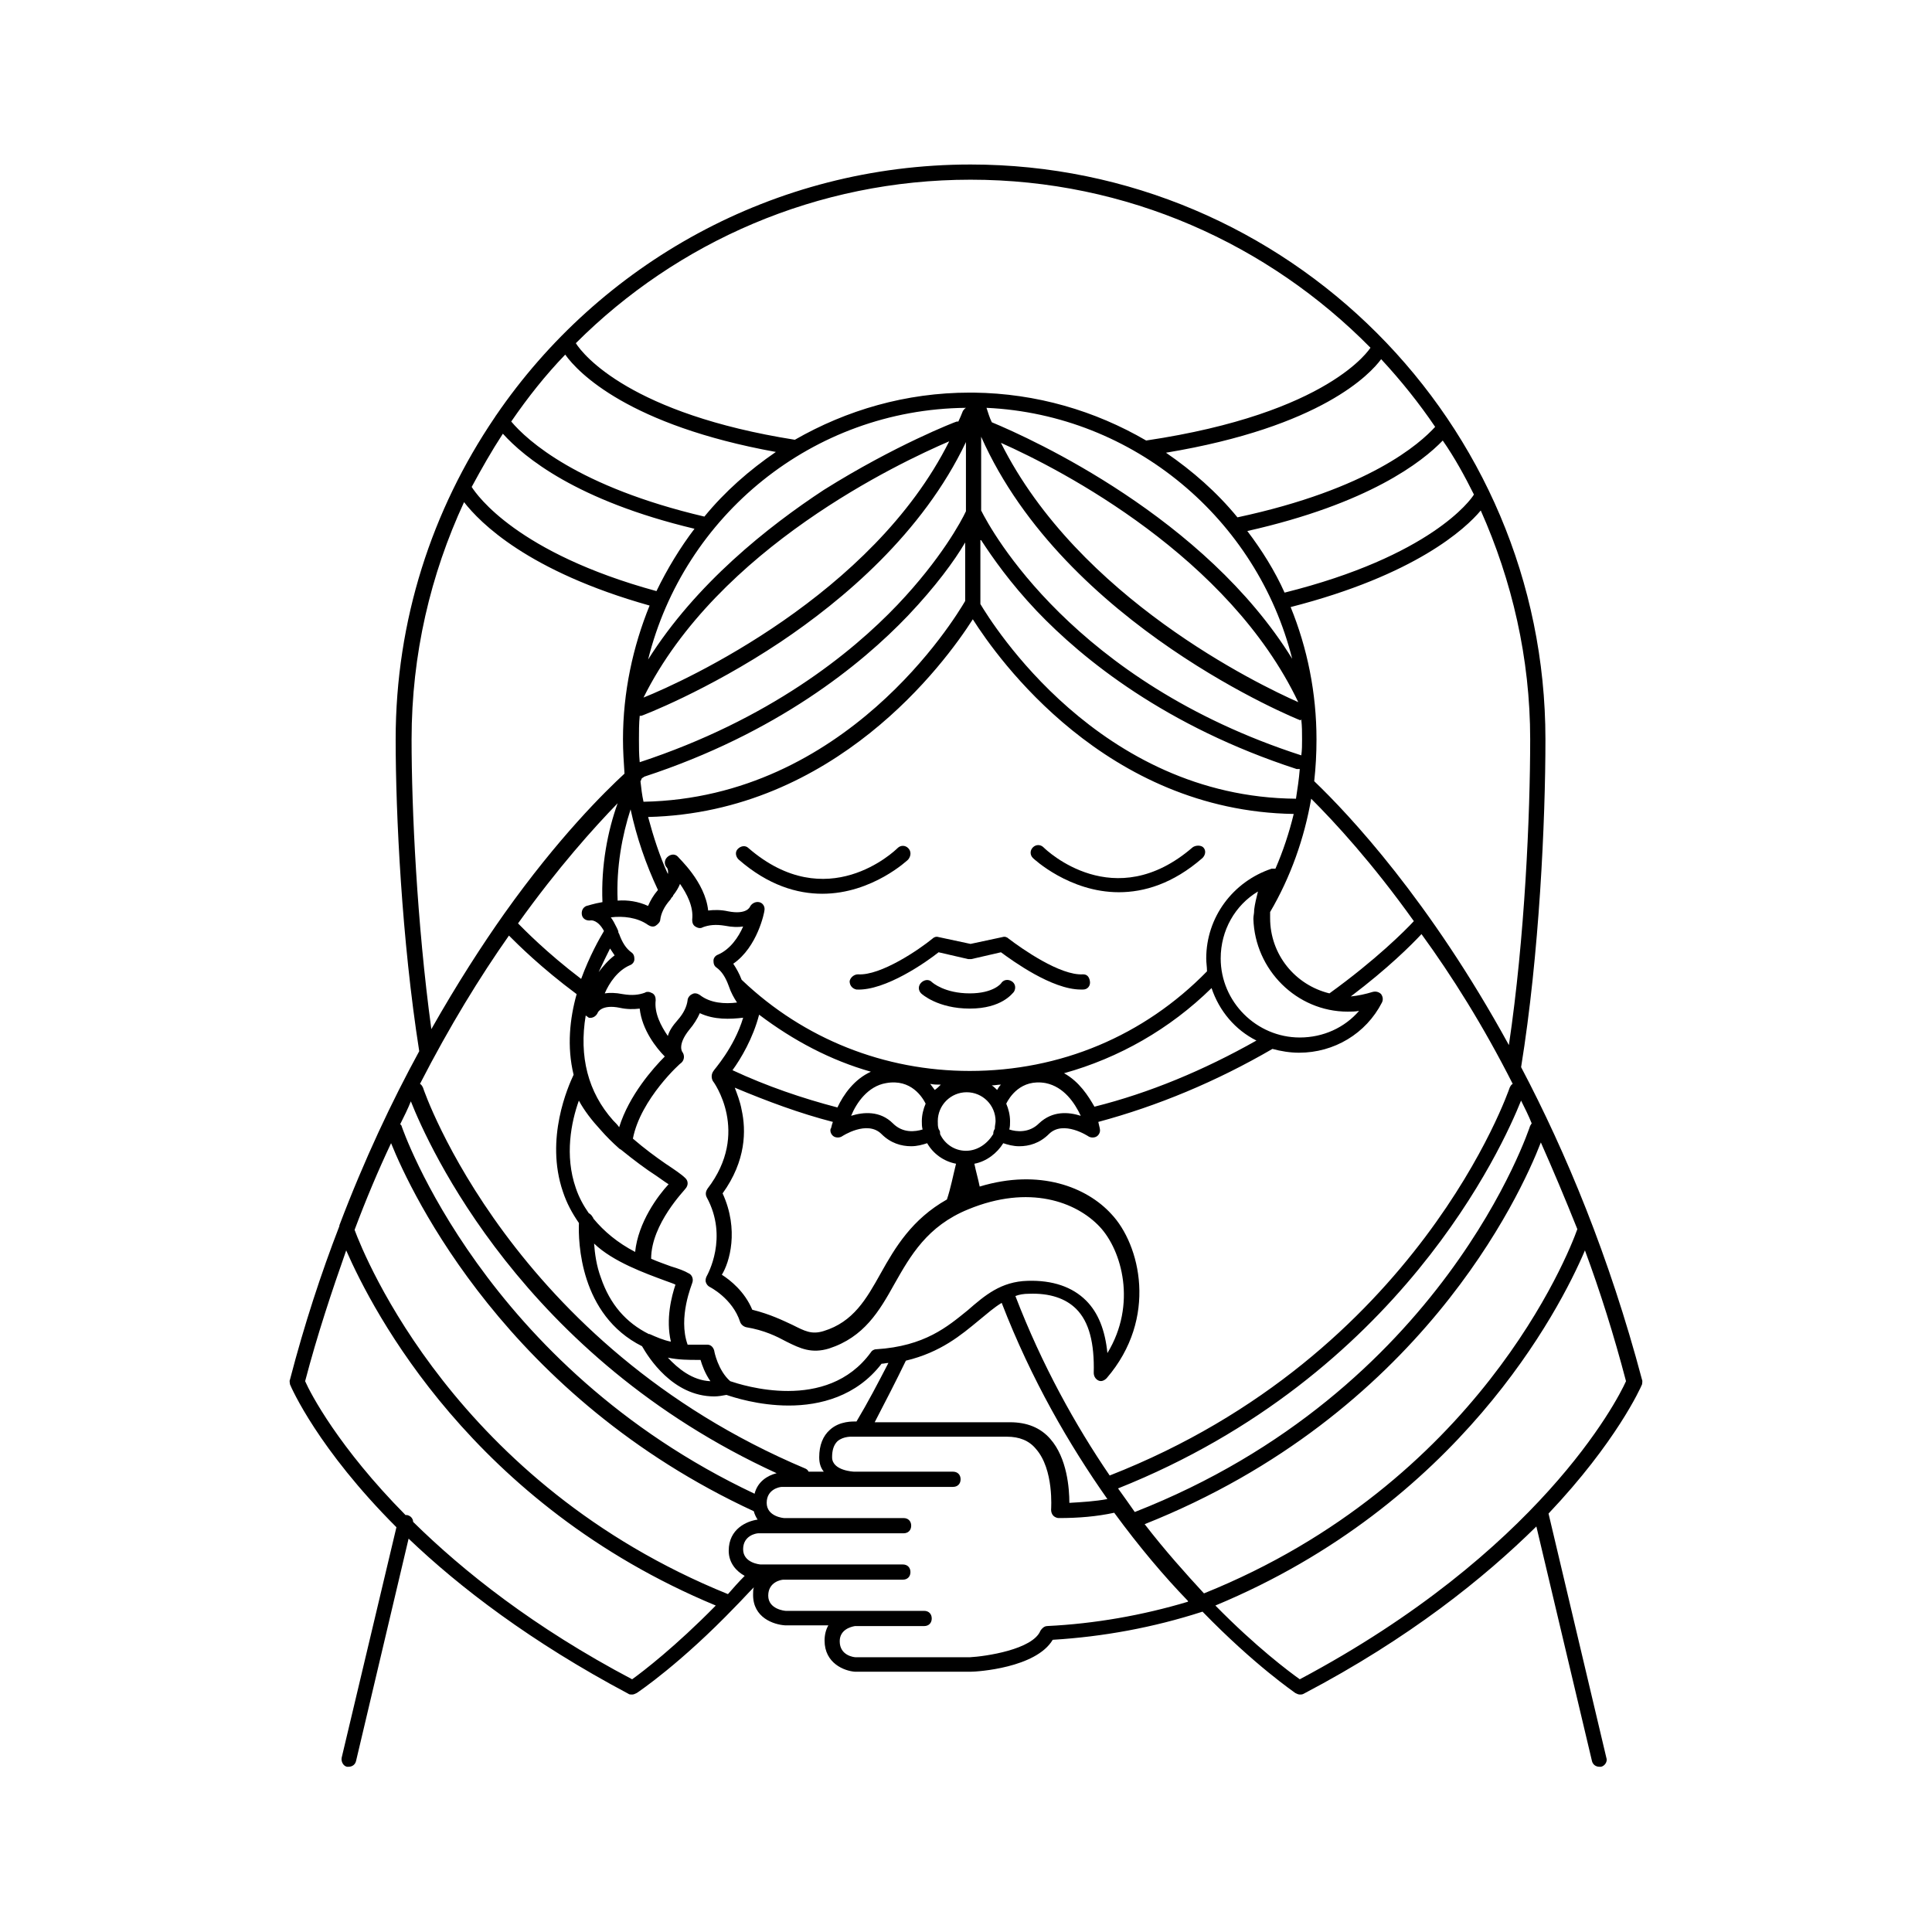 <?xml version="1.0" encoding="UTF-8"?>
<!-- Uploaded to: SVG Repo, www.svgrepo.com, Generator: SVG Repo Mixer Tools -->
<svg fill="#000000" width="800px" height="800px" version="1.1" viewBox="144 144 512 512" xmlns="http://www.w3.org/2000/svg">
 <g>
  <path d="m460.05 368.56c-20.758 17.938-38.691 0.805-39.5 0-0.805-0.805-2.016-0.805-2.82 0-0.805 0.805-0.805 2.016 0 2.82 0.203 0.203 9.672 9.07 22.773 9.07 6.648 0 14.309-2.215 22.168-9.07 0.805-0.805 1.008-2.016 0.203-2.82-0.605-0.605-2.016-0.605-2.824 0z"/>
  <path d="m384.68 368.76c-0.805-0.805-2.016-0.805-2.82 0-0.805 0.805-18.742 17.938-39.5 0-0.805-0.805-2.016-0.605-2.82 0.203-0.805 0.805-0.605 2.016 0.203 2.82 7.859 6.852 15.516 9.07 22.168 9.07 13.301 0 22.773-9.07 22.773-9.07 0.801-1.008 0.801-2.215-0.004-3.023z"/>
  <path d="m431.03 402.21c-6.047 0.402-16.324-6.852-19.75-9.473-0.402-0.402-1.008-0.605-1.613-0.402l-8.465 1.812-8.465-1.812c-0.605-0.203-1.211 0-1.613 0.402-3.426 2.82-13.703 9.875-19.75 9.473-1.008 0-2.016 0.805-2.215 1.812 0 1.211 0.805 2.016 1.812 2.215 7.656 0.402 18.742-7.457 21.766-9.875l7.859 1.812h0.805l7.859-1.812c3.023 2.215 13.504 9.875 21.16 9.875h0.605c1.211 0 2.016-1.008 1.812-2.215-0.195-1.207-0.801-1.812-1.809-1.812z"/>
  <path d="m412.09 404.03c-1.008-0.605-2.215-0.402-2.82 0.605 0 0-2.016 2.621-8.262 2.621-6.648 0-9.875-2.82-10.078-3.023-0.805-0.805-2.016-0.605-2.82 0.203-0.805 0.805-0.805 2.016 0 2.82 0.203 0.203 4.434 4.031 12.898 4.031 8.465 0 11.285-4.031 11.688-4.434 0.605-1.008 0.402-2.219-0.605-2.824z"/>
  <path d="m579.15 509.63c-8.664-32.648-20.152-60.254-32.043-82.828 4.836-29.824 6.449-65.293 6.449-86.855 0-84.035-68.316-152.35-152.35-152.35-52.195 0-98.344 26.398-125.75 66.504-0.203 0.203-0.203 0.402-0.402 0.605-16.523 24.383-26.199 53.605-26.199 85.246 0 19.75 1.613 53.203 6.246 82.625-7.254 13.301-14.508 28.617-21.16 46.148v0.203c-4.836 12.496-9.27 25.996-13.098 40.707-0.203 0.402 0 0.805 0 1.211 0.402 1.008 7.457 17.129 28.215 37.887l-14.508 61.062c-0.203 1.008 0.402 2.215 1.41 2.418h0.402c1.008 0 1.812-0.605 2.016-1.613l13.906-58.844c13.504 12.898 32.445 27.406 58.242 41.109 0.203 0.203 0.605 0.203 1.008 0.203s0.805-0.203 1.211-0.402c0.605-0.402 11.688-7.859 26.199-22.973 1.613-1.613 3.223-3.426 4.836-5.039-0.203 0.605-0.203 1.211-0.203 2.016 0 6.047 5.441 7.859 8.465 8.062h11.488c-0.605 1.008-1.008 2.418-1.008 4.031 0 6.047 5.238 8.062 8.062 8.262h30.633c1.812 0 17.332-1.008 21.766-8.465 13.301-0.805 26.602-3.223 39.699-7.457 13.906 14.309 24.383 21.363 24.586 21.562 0.402 0.203 0.805 0.402 1.211 0.402 0.402 0 0.605 0 1.008-0.203 28.012-14.711 47.762-30.633 61.668-44.336l14.711 62.07c0.203 1.008 1.008 1.613 2.016 1.613h0.402c1.008-0.203 1.812-1.41 1.41-2.418l-15.316-64.688c17.938-18.941 24.383-33.25 24.789-34.258-0.016-0.211 0.188-0.816-0.016-1.219zm-131.8 38.289c72.953-29.02 99.555-87.059 104.99-101.16 3.223 7.254 6.449 14.914 9.672 22.973-2.418 6.852-26.398 67.309-98.949 96.531-4.832-5.242-10.273-11.289-15.715-18.34zm-76.375-27.207c-0.805 0-4.434-0.203-7.055 2.215-1.812 1.613-2.82 4.031-2.82 7.254 0 1.613 0.402 2.82 1.211 3.828h-4.031c-0.203-0.402-0.402-0.605-0.805-0.805-77.988-32.848-101.16-100.16-101.37-100.96-0.203-0.402-0.402-0.805-0.805-1.008 7.859-15.316 15.922-28.414 23.578-39.297 2.418 2.418 8.465 8.465 17.938 15.516-1.812 6.449-2.621 13.906-0.805 21.363-1.41 3.023-7.656 16.93-2.82 31.035 1.008 3.023 2.418 5.644 4.231 8.262-0.203 4.836 0.203 24.383 16.727 32.648 1.613 2.82 8.062 13.301 19.145 13.301 1.008 0 2.215-0.203 3.223-0.402 1.812 0.605 8.465 2.82 16.523 2.82 8.262 0 17.938-2.418 24.586-11.082 0.605 0 1.211-0.203 1.812-0.203-2.824 5.445-5.445 10.48-8.465 15.52zm-29.625 40.91c-1.613 1.613-3.023 3.223-4.434 4.836-72.145-29.223-96.328-89.477-98.949-96.531 3.023-8.062 6.246-15.719 9.672-22.973 5.441 13.504 30.832 67.309 96.125 97.539 0.203 0.805 0.605 1.613 1.008 2.215-2.82 0.402-7.656 2.418-7.656 8.262 0.004 3.227 2.016 5.441 4.234 6.652zm2.621-21.766c-71.742-33.855-93.305-96.73-93.508-97.336 0-0.203-0.203-0.402-0.402-0.605 1.008-2.016 2.016-4.031 2.82-6.047 4.637 11.688 29.625 67.711 96.934 98.547-2.418 0.605-5.039 2.219-5.844 5.441zm-66.707-280.92c5.644 6.246 19.547 17.734 50.785 25.191-3.828 5.039-7.254 10.68-10.078 16.523-36.879-10.078-47.559-25.395-48.969-27.609 2.621-4.836 5.238-9.473 8.262-14.105zm16.527-20.961c3.426 4.836 16.93 18.742 55.82 25.797-7.055 4.836-13.504 10.48-18.941 17.129-33.453-7.859-46.953-20.152-51.188-25.191 4.434-6.449 9.066-12.293 14.309-17.734zm106.2 14.105c-0.402 0.203-0.605 0.605-0.805 0.805-0.402 1.008-0.805 2.016-1.211 2.82h-0.402c-0.203 0-16.324 6.246-35.266 18.137-14.715 9.68-33.859 24.793-46.555 44.945 9.473-38.09 43.527-66.301 84.238-66.707zm110.03-12.895c5.238 5.644 10.078 11.688 14.309 17.938-4.031 4.434-17.531 16.523-52.395 23.98-5.441-6.648-11.891-12.293-18.941-17.129 41.309-6.856 54.207-20.961 57.027-24.789zm24.586 35.871c-0.805 1.41-11.488 16.324-50.18 25.996-2.621-5.844-6.047-11.285-9.875-16.324 32.242-7.254 46.352-18.34 51.793-23.98 3.223 4.633 5.844 9.473 8.262 14.309zm-48.164 43.527c-23.176-37.484-68.922-58.242-79.602-62.676-0.605-1.211-1.008-2.621-1.41-3.828 39.094 1.816 71.742 29.625 81.012 66.504zm32.242 69.527c-2.215 2.418-10.078 10.277-22.371 19.145-9.07-2.215-15.719-10.277-15.719-19.949v-1.613c5.441-9.27 9.07-19.547 10.883-30.027 6.25 6.246 16.125 16.926 27.207 32.445zm26.199 43.125c-0.402 0.203-0.605 0.605-0.805 1.008-0.203 0.605-24.184 70.734-106 102.78-9.07-13.301-17.938-29.223-24.988-47.559 1.008-0.402 2.215-0.605 3.629-0.605 5.441-0.203 9.672 1.211 12.496 4.031 3.426 3.426 4.836 9.07 4.637 16.93 0 0.805 0.402 1.613 1.211 2.016 0.805 0.402 1.613 0 2.215-0.605 13.703-15.922 8.867-35.469 1.211-43.527-6.449-7.055-18.941-12.09-34.863-7.254-0.402-2.016-1.008-4.031-1.41-6.047 3.223-0.605 6.047-2.82 7.656-5.441 1.211 0.402 2.621 0.805 4.231 0.805 2.621 0 5.441-0.805 7.859-3.223 3.828-3.828 10.48 0.605 10.48 0.605 0.605 0.402 1.613 0.402 2.215 0 0.605-0.402 1.008-1.211 0.805-2.016 0-0.203-0.203-0.805-0.402-1.812 15.719-4.231 31.234-10.68 46.148-19.348 2.215 0.605 4.637 1.008 7.055 1.008 9.27 0 17.734-5.039 21.965-13.301 0.402-0.805 0.203-1.613-0.203-2.215-0.605-0.605-1.41-0.805-2.215-0.605-2.016 0.605-3.828 1.008-5.844 1.211 9.875-7.457 16.121-13.703 18.742-16.523 8.055 11.074 16.316 24.176 24.176 39.691zm-168.68 70.332c-0.605 0-1.211 0.402-1.41 0.805-11.688 16.121-34.258 8.664-37.281 7.656-3.223-2.82-4.231-7.859-4.231-8.062-0.203-0.805-0.805-1.613-1.812-1.613h-2.621-2.621c-2.621-7.254 1.211-16.121 1.211-16.324 0.402-1.008 0-2.215-1.008-2.621-1.008-0.605-2.621-1.211-4.637-1.812-1.613-0.605-3.426-1.211-5.238-2.016 0-9.27 9.07-18.34 9.07-18.539 0.402-0.402 0.605-1.008 0.605-1.41 0-0.605-0.203-1.008-0.605-1.41-1.008-1.008-2.82-2.215-5.238-3.828-2.621-1.812-5.644-4.031-8.664-6.648 2.016-10.48 12.695-20.152 12.898-20.152 0.805-0.805 0.805-2.016 0.203-2.82 0 0-1.41-1.812 1.812-5.844 1.211-1.41 2.215-3.023 2.82-4.434 3.828 1.812 8.062 1.613 11.488 1.211-2.418 8.062-7.859 13.906-7.859 14.105-0.605 0.805-0.605 1.812-0.203 2.621 0.203 0.203 10.078 13.703-1.41 28.617-0.402 0.605-0.605 1.41-0.203 2.215 5.844 10.68 0.203 20.555 0 20.957s-0.402 1.008-0.203 1.613c0.203 0.605 0.605 1.008 1.008 1.211 0 0 6.047 3.023 8.062 9.27 0.203 0.605 0.805 1.211 1.613 1.41 4.836 0.805 8.062 2.418 10.68 3.828 3.629 1.812 6.648 3.223 11.285 1.812 9.27-3.023 13.301-9.875 17.332-17.129 4.231-7.457 8.664-15.316 19.547-19.75 16.121-6.648 28.617-2.016 34.863 4.637 5.844 6.246 9.875 20.555 2.016 33.453-0.605-6.047-2.418-10.68-5.644-13.906-3.629-3.629-8.867-5.441-15.516-5.238-7.055 0.203-11.285 3.828-15.922 7.859-5.246 4.231-11.289 9.473-24.188 10.277zm105.8-127.36h-1.008c-10.277 3.426-17.332 12.898-17.332 23.781 0 1.211 0.203 2.215 0.203 3.426-16.727 17.129-38.895 26.398-62.875 26.398-22.57 0-43.934-8.465-60.254-23.98l-0.203-0.203c-0.605-1.613-1.41-3.023-2.215-4.231 6.449-4.434 8.262-13.703 8.262-14.105 0.203-1.008-0.402-2.016-1.41-2.215-1.008-0.203-2.016 0.402-2.418 1.211 0 0-0.805 2.215-5.844 1.211-1.812-0.402-3.629-0.402-5.238-0.203-0.805-7.656-7.859-13.906-8.062-14.309-0.805-0.805-2.016-0.605-2.82 0.203-0.805 0.805-0.805 2.016 0 2.82 0 0 0.402 0.605 0.203 1.613-2.215-4.836-3.828-9.875-5.238-15.113 49.574-1.211 78.594-40.707 86.051-52.395 6.648 10.48 35.266 50.785 85.043 51.59-1.219 5.027-2.828 9.867-4.844 14.5zm19.145 37.887c1.008 0 2.016 0 3.023-0.203-3.828 4.434-9.473 7.055-15.719 7.055-11.488 0-20.957-9.473-20.957-20.957 0-7.457 3.828-14.105 9.875-17.734-0.402 1.613-0.805 3.223-1.008 4.836v0.203c0 0.805-0.203 1.41-0.203 2.215 0.402 13.504 11.484 24.586 24.988 24.586zm-75.168 16.324c14.508-4.031 28.012-11.688 39.094-22.57 2.016 6.047 6.246 11.082 11.891 13.906-13.906 7.859-28.414 13.906-42.926 17.531-1.609-2.82-4.027-6.652-8.059-8.867zm-90.484 31.84c6.246-8.664 6.246-16.727 5.039-22.168-0.402-2.215-1.211-4.231-1.812-5.844 8.664 3.629 17.332 6.852 25.996 9.07-0.402 1.008-0.402 1.812-0.605 1.812-0.203 0.805 0.203 1.613 0.805 2.016 0.605 0.402 1.613 0.402 2.215 0 0 0 6.648-4.434 10.48-0.605 2.418 2.418 5.238 3.223 7.859 3.223 1.613 0 3.023-0.402 4.231-0.805 1.613 2.82 4.434 4.836 7.656 5.441-0.805 3.223-1.41 6.449-2.418 9.473-9.27 5.238-13.703 12.695-17.531 19.547-3.828 6.852-7.254 12.898-15.113 15.316-3.223 1.008-5.039 0-8.262-1.613-2.621-1.211-5.844-2.82-10.68-4.031-2.016-4.836-5.844-7.859-8.062-9.27 2.016-3.223 4.637-11.891 0.203-21.562zm-29.02-19.348c-6.648-7.457-9.07-16.93-7.254-27.809 0.203 0.203 0.605 0.402 0.805 0.605 1.008 0.203 2.016-0.402 2.418-1.41 0 0 1.008-2.215 5.844-1.211 1.812 0.402 3.629 0.402 5.238 0.203 0.605 5.644 4.434 10.48 6.648 12.695-3.023 3.023-9.473 10.277-12.09 18.742-0.402-0.605-1.004-1.211-1.609-1.816zm14.508-22.367c-1.812-2.621-3.629-6.047-3.223-9.473 0-0.805-0.203-1.41-0.805-1.812-0.402-0.203-0.805-0.402-1.211-0.402-0.203 0-0.605 0-0.805 0.203-1.613 0.605-3.426 0.805-5.844 0.402-2.016-0.402-3.629-0.402-4.836-0.203 1.211-2.82 3.426-6.047 6.648-7.457 0.605-0.203 1.211-0.805 1.211-1.613 0-0.805-0.203-1.41-0.805-1.812-1.41-1.008-2.418-2.621-3.223-4.836 0-0.203-0.203-0.203-0.203-0.402 0-0.402-0.203-0.805-0.402-1.211-0.605-1.211-1.008-2.016-1.613-2.82 3.223-0.402 7.055 0 9.875 2.016 0.605 0.402 1.41 0.605 2.016 0.203 0.605-0.402 1.211-1.008 1.211-1.613 0.203-1.613 1.008-3.426 2.621-5.238 0.203-0.203 0.203-0.402 0.402-0.605 0.203-0.203 0.402-0.402 0.402-0.605 0.805-1.008 1.41-2.016 1.812-3.023 1.812 2.621 3.629 6.047 3.223 9.473 0 0.805 0.203 1.41 0.805 1.812 0.605 0.402 1.41 0.605 2.016 0.203 1.613-0.605 3.426-0.805 5.844-0.402 2.016 0.402 3.629 0.402 4.836 0.203-1.211 2.82-3.426 6.047-6.648 7.457-0.605 0.203-1.211 0.805-1.211 1.613 0 0.805 0.203 1.41 0.805 1.812 1.41 1.008 2.418 2.621 3.223 4.836 0.605 1.812 1.41 3.223 2.215 4.434-3.223 0.402-7.055 0.203-9.875-2.016-0.605-0.402-1.41-0.605-2.016-0.203-0.605 0.203-1.211 1.008-1.211 1.613-0.203 1.613-1.008 3.426-2.621 5.238-1.402 1.609-2.211 2.82-2.613 4.231zm-9.875-60.055c1.613 7.457 4.031 14.508 7.254 21.363-1.211 1.41-2.016 2.82-2.621 4.231-2.621-1.211-5.441-1.613-8.062-1.41-0.398-8.867 1.215-17.332 3.43-24.184zm92.902-71.34c3.023 4.637 7.656 11.285 14.711 18.742 12.293 12.898 34.258 30.633 68.922 41.918h0.605 0.203c-0.203 2.621-0.605 5.238-1.008 7.859-52.195-0.402-80.609-46.551-83.633-51.59v-16.93zm84.844 47.559c0.203 1.812 0.203 3.426 0.203 5.238 0 1.41 0 2.82-0.203 4.231-60.457-19.547-82.223-59.652-84.84-64.891v-19.547c22.168 49.977 84.035 74.969 84.641 75.168-0.004-0.199 0.199-0.199 0.199-0.199zm-88.871-73.555v17.531 0.805c-1.211 2.621-6.648 12.695-18.137 24.789-12.293 12.898-34.059 30.43-68.316 41.715-0.203-2.016-0.203-4.031-0.203-6.047s0-4.231 0.203-6.246h0.402c0.203 0 17.531-6.648 36.879-19.547 16.523-11.082 37.684-28.816 49.172-53zm-85.246 88.672c35.066-11.488 57.434-29.625 69.93-42.723 7.254-7.656 12.293-14.508 15.113-19.348v15.516c-2.82 4.836-31.641 52.195-85.246 53.203-0.402-1.812-0.605-3.629-0.805-5.441 0.203-0.203 0.203-0.605 0.402-0.805 0.402-0.203 0.605-0.402 0.605-0.402zm60.055 78.191c-4.434 2.016-7.254 6.047-8.867 9.473-9.27-2.418-18.742-5.644-27.809-9.875 2.215-3.023 5.441-8.465 7.055-14.711 9.066 6.848 18.941 12.09 29.621 15.113zm33.453 4.836c-0.402-0.402-0.805-0.805-1.41-1.211 0.805 0 1.613-0.203 2.418-0.203-0.402 0.406-0.809 1.012-1.008 1.414zm-18.945 3.625c-0.605 1.41-1.008 3.023-1.008 4.637 0 0.805 0 1.41 0.203 2.215-2.016 0.605-5.238 1.008-7.859-1.613-3.426-3.426-7.859-3.023-11.082-2.016 1.41-3.426 4.434-7.859 9.27-8.664 6.648-1.207 9.672 3.832 10.477 5.441zm2.418-3.625c-0.402-0.605-0.805-1.008-1.211-1.613 1.008 0.203 1.812 0.203 2.82 0.203-0.398 0.402-1.004 1.008-1.609 1.41zm8.266 27.004v0.203-0.203zm0-10.883c-3.023 0-5.644-1.812-6.852-4.434 0-0.402 0-0.805-0.203-1.008 0-0.203-0.203-0.203-0.203-0.402-0.203-0.605-0.203-1.211-0.203-2.016 0-4.231 3.426-7.656 7.656-7.656 4.231 0 7.656 3.426 7.656 7.656 0 0.605-0.203 1.211-0.203 2.016 0 0.203-0.203 0.203-0.203 0.402-0.203 0.402-0.203 0.805-0.203 1.008-1.602 2.621-4.223 4.434-7.242 4.434zm10.68-12.496c0.805-1.613 3.828-6.648 10.48-5.441 4.836 1.008 7.656 5.238 9.27 8.664-3.223-1.008-7.457-1.41-11.082 2.016-2.621 2.621-6.047 2.215-7.859 1.613 0.203-0.805 0.203-1.41 0.203-2.215-0.004-1.613-0.406-3.223-1.012-4.637zm-1.41-175.12c16.324 7.254 60.457 30.23 78.797 68.719-10.48-4.637-58.242-27.609-78.797-68.719zm-94.719 67.508c19.75-39.699 67.914-62.27 81.016-67.914-20.355 40.711-69.93 63.48-81.016 67.914zm-8.867 66.504c0.402 0.605 0.805 1.211 1.211 1.812-1.613 1.211-3.023 2.82-4.231 4.434 1.207-2.617 2.215-4.633 3.019-6.246zm-2.418 48.164c1.41 1.613 3.023 3.223 4.836 4.836 0.203 0.203 0.402 0.203 0.605 0.402 3.223 2.621 6.449 5.039 9.27 6.852 1.211 0.805 2.215 1.613 3.223 2.215-2.82 3.023-8.062 10.078-8.867 17.938-4.637-2.418-8.262-5.441-11.082-8.867 0-0.203-0.203-0.402-0.203-0.402-0.203-0.402-0.605-0.805-1.008-1.008-1.41-2.016-2.621-4.231-3.426-6.648-3.023-8.664-1.211-17.531 0.805-23.176 1.414 2.621 3.43 5.238 5.848 7.859zm17.133 39.902c1.008 0.402 1.812 0.605 2.621 1.008-1.008 3.023-2.621 9.07-1.211 15.113-2.016-0.402-3.828-1.211-5.644-2.016h-0.203c-6.047-3.023-10.277-7.859-12.695-14.914-1.211-3.223-1.613-6.449-1.812-9.07 5.039 4.84 13.504 7.863 18.945 9.879zm8.461 20.957h0.805c0.402 1.41 1.211 3.629 2.621 5.644-4.836-0.203-8.664-3.426-11.285-6.246 2.824 0.602 5.644 0.602 7.859 0.602zm-25.188-121.32c-2.418 0.402-4.031 1.008-4.231 1.008-1.008 0.402-1.41 1.41-1.211 2.418 0.203 1.008 1.211 1.613 2.418 1.41 0 0 1.812-0.203 3.426 2.82-1.211 2.016-3.828 6.648-6.047 12.695-9.27-7.055-15.113-13.098-16.727-14.711 10.68-14.914 20.152-25.391 26.398-31.84-2.617 7.258-4.434 16.527-4.027 26.199zm80.406 121.52c9.27-2.215 14.711-6.852 19.348-10.68 2.215-1.812 4.031-3.426 6.047-4.637 7.859 20.355 17.938 37.684 28.012 51.992-3.223 0.605-6.648 0.805-10.078 1.008 0-3.828-0.605-11.891-5.039-16.93-2.621-3.023-6.246-4.434-10.68-4.434h-35.871c2.82-5.438 5.641-10.879 8.262-16.32zm56.227 33.855c74.766-29.824 101.97-90.688 106.81-102.78 1.008 2.016 2.016 4.031 2.82 6.047-0.203 0.203-0.203 0.402-0.402 0.605-0.203 0.605-22.973 70.332-104.79 102.38-1.414-2.019-2.824-4.031-4.434-6.25zm103.58-117.49c-20.957-38.289-42.32-61.062-51.59-69.93 0.402-3.629 0.605-7.254 0.605-11.082 0-12.293-2.418-24.184-6.852-35.066 33.051-8.465 46.352-20.758 50.383-25.594 8.262 18.539 13.098 39.094 13.098 60.66-0.004 19.949-1.414 52.598-5.644 81.012zm-36.676-184.8c-0.203 0.203-10.68 17.332-59.449 24.586-13.504-7.859-29.02-12.496-45.746-12.695h-0.203-0.805c-16.93 0-32.648 4.637-46.352 12.496-43.328-6.852-56.023-22.371-58.039-25.594 26.801-26.801 63.883-43.328 104.59-43.328 41.516-0.004 78.996 17.129 106 44.535zm-254.12 103.79c0-22.57 5.039-43.73 13.906-62.875 4.231 5.441 16.93 18.34 49.172 27.406-4.434 10.883-7.055 22.973-7.055 35.469 0 3.023 0.203 6.047 0.402 9.07-5.238 4.836-17.531 16.93-31.84 37.082-5.844 8.262-12.496 18.539-19.348 30.633-3.824-28.016-5.238-58.449-5.238-76.785zm58.445 249.08c-25.996-13.703-44.738-28.617-58.039-41.715 0-0.805-0.605-1.613-1.613-1.812h-0.402c-17.734-17.938-25.191-32.242-26.602-35.469 3.223-12.293 7.055-23.781 10.883-34.66 7.055 16.121 33.453 67.309 97.941 94.113-10.684 10.879-19.348 17.527-22.168 19.543zm110.03-14.105c-0.805 0-1.41 0.605-1.812 1.211-2.016 5.039-14.711 6.852-18.742 7.055h-30.23c-0.402 0-4.231-0.402-4.231-4.231 0-3.023 2.82-3.828 4.031-4.031h18.34c1.211 0 2.016-0.805 2.016-2.016 0-1.211-0.805-2.016-2.016-2.016h-18.137-0.605-17.938c-0.203 0-4.637-0.402-4.637-4.031 0-3.629 3.426-4.231 4.031-4.231h31.641c1.211 0 2.016-0.805 2.016-2.016 0-1.211-0.805-2.016-2.016-2.016h-37.688c-0.203 0-4.637-0.402-4.637-4.031 0-3.629 3.426-4.231 4.031-4.231h38.492c1.211 0 2.016-0.805 2.016-2.016 0-1.211-0.805-2.016-2.016-2.016h-31.641c-0.203 0-4.637-0.402-4.637-4.031s3.426-4.231 4.031-4.231h45.34c1.211 0 2.016-0.805 2.016-2.016s-0.805-2.016-2.016-2.016h-26.195s-5.844-0.203-5.844-3.828c0-1.812 0.402-3.223 1.41-4.231 1.613-1.41 4.031-1.211 4.031-1.211h0.203 40.707c3.223 0 5.844 1.008 7.656 3.223 4.836 5.441 4.031 15.922 4.031 16.121 0 0.605 0.203 1.211 0.605 1.613s1.008 0.605 1.41 0.605c5.238 0 10.078-0.402 14.711-1.41 6.648 9.07 13.301 16.93 19.547 23.375v0.203c-12.086 3.625-24.785 5.84-37.277 6.445zm66.906 14.105c-2.82-2.016-11.488-8.465-22.371-19.547 64.488-26.801 91.09-77.988 97.941-94.113 4.031 10.883 7.656 22.371 10.883 34.66-2.418 5.445-23.176 45.348-86.453 79z"/>
 </g>
</svg>
